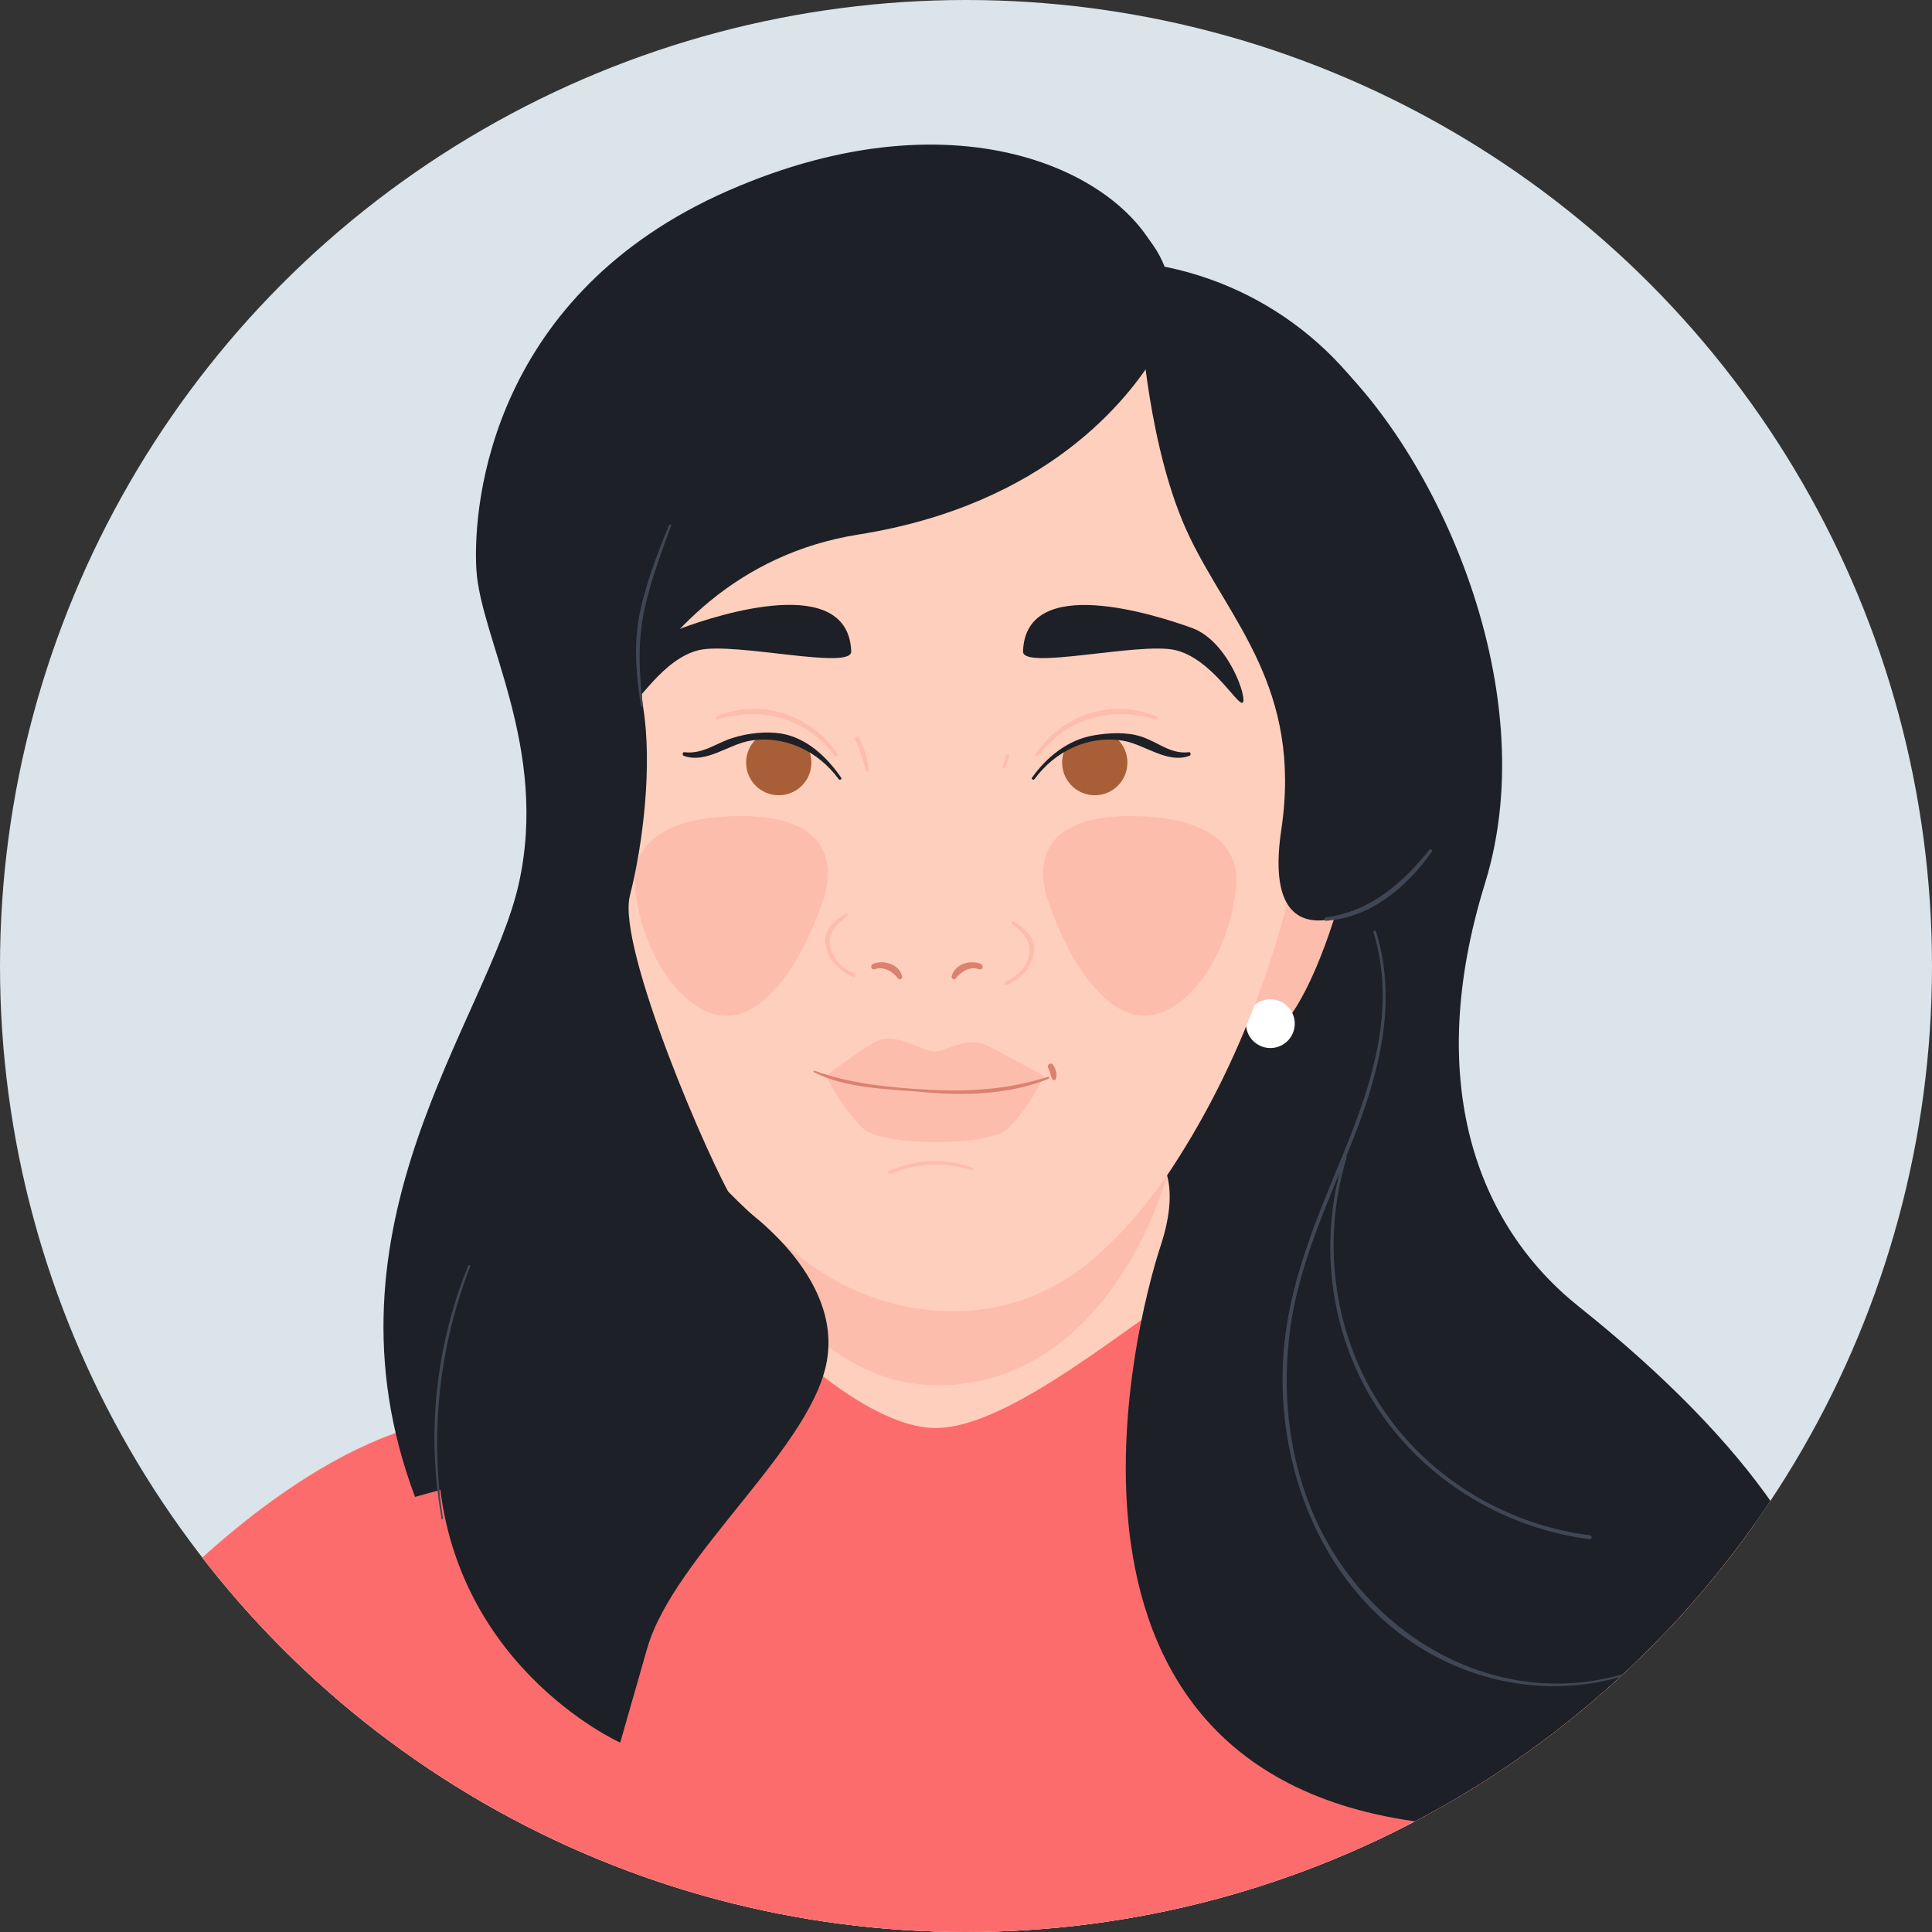 <?xml version="1.0" encoding="utf-8"?>
<!-- Generator: Adobe Illustrator 21.0.0, SVG Export Plug-In . SVG Version: 6.00 Build 0)  -->
<svg version="1.1" id="Layer_1" xmlns="http://www.w3.org/2000/svg" xmlns:xlink="http://www.w3.org/1999/xlink" x="0px" y="0px"
	 viewBox="0 0 538.6 538.6" style="enable-background:new 0 0 538.6 538.6;" xml:space="preserve">
<rect x="0" y="0" width="538.6" height="538.6" fill="#333333" stroke="none"/>
<style type="text/css">
	.st0{fill:#DAE4EA;}
	.st1{clip-path:url(#SVGID_2_);}
	.st2{fill:#FFCFBD;}
	.st3{fill:#FDBDAD;}
	.st4{fill:#FC6C6C;}
	.st5{fill:#1D2026;}
	.st6{fill:#FFFFFF;}
	.st7{fill:#A85F37;}
	.st8{fill:#DB8170;}
	.st9{fill:#404754;}
</style>
<g id="Layer_3_2_">
	<circle class="st0" cx="269.3" cy="269.3" r="269.3"/>
</g>
<g>
	<defs>
		<circle id="SVGID_1_" cx="269.3" cy="269.3" r="269.3"/>
	</defs>
	<clipPath id="SVGID_2_">
		<use xlink:href="#SVGID_1_"  style="overflow:visible;"/>
	</clipPath>
	<g class="st1">
		<path class="st2" d="M336.1,375.9c-3-24.7,1.7-115.6,1.7-115.6L270.9,275L204,260.3c0,0,9.1,83,1.3,112.9
			c-0.4,1.6-1.6,2.8-3.2,3.2c-20.4,5.1-73.2,17.1-88.8,22c-37.8,11.9-72.6,51.3-72.6,51.3l45.1,50.9l187.1,66.6l187.7-66.6
			c0,0,39.1-65.5,39.1-65.6c0.2-1-22.9-26.1-61.2-39.6C396.8,380.9,339.5,377.7,336.1,375.9z"/>
		<path class="st3" d="M328.7,310.3c0.7-32.5,2.4-67.3,2.5-69.3c0-0.1,0-0.1-0.1-0.1L262,256c0,0,0,0,0,0l-69.2-15.1
			c-0.1,0-0.1,0-0.1,0.1c0.2,2.2,4.7,43.5,4.6,78.6c0,13.2,23.2,66.6,64,66.6C309.7,386.1,328.3,328,328.7,310.3z"/>
		<path class="st4" d="M438.4,395.5c-41.6-14.7-90.1-20.5-93.6-22.2c-0.2-1.4-5.5-17.9-5.6-19.7c-24.4,15.3-57.5,44.5-78.4,44.5
			c-19.5,0-47.6-27-58.9-41.6c-0.6,0.9-7.4,17.3-8.5,17.6c-20.4,5.1-64.5,19.5-80.1,24.4c-37.8,11.9-72.6,51.3-72.6,51.3l45.1,50.9
			l187.1,66.6l187.7-66.6c0,0,39.1-65.5,39.1-65.6C499.8,434.2,476.7,409,438.4,395.5z"/>
		<path class="st5" d="M322.4,322.3c0,0,7.5,5.9,1.1,25.2c-6.4,19.3-43.4,156.9,87.8,161.7s124.8-68.4,28.9-144.9
			c-28.7-22.9-43.3-62.9-26.2-118.1c17.1-55.2-15-123.7-46.6-149.9L322.4,322.3z"/>
		<path class="st5" d="M323.9,74.1c-8.3-24.9-55.6-49.6-121-20.9c-65.3,28.7-71.2,86.2-70.1,105.5s20.3,49.8,11.8,87.8
			c-8.6,38-57.3,95.3-28.9,170.8l69.6-19.3L323.9,74.1z"/>
		<g>
			<path class="st3" d="M349.6,225.7c0,0,8.6-26.7,23.8-19.3s-7.4,80.3-19.6,81.5c-12.2,1.2-8.3-35.2-8.3-35.2L349.6,225.7z"/>
		</g>
		
			<ellipse transform="matrix(0.115 -0.993 0.993 0.115 30.094 604.484)" class="st6" cx="354.4" cy="285.3" rx="6.8" ry="6.8"/>
		<path class="st2" d="M367.8,187.6C365,155.3,346.3,54.7,260.2,54.7c-84.8,0-101.7,101.7-104.4,132.8c0,0-2.1,78.9,38.5,135.1
			c4,5.5,18.2,19.3,28.5,27.6c23.5,18.8,56.7,21.2,80.1,2.3c10.1-8.2,18-18.4,21.9-24C369.3,262.9,367.8,187.6,367.8,187.6z"/>
		<path class="st3" d="M292.2,251.2c7,20.4,16.9,30.5,24.6,31.8c12.7,2.2,26-15.8,27.8-35.9c1.1-11.7-8.4-19.9-30.8-19.6
			C291.1,227.9,288.4,240.3,292.2,251.2z"/>
		<path class="st3" d="M229.4,251.2c-7,20.4-16.9,30.5-24.6,31.8c-12.7,2.2-26-15.8-27.8-35.9c-1.1-11.7,8.4-19.9,30.8-19.6
			C230.5,227.9,233.2,240.3,229.4,251.2z"/>
		<circle class="st7" cx="305.2" cy="212.6" r="9.1"/>
		<path class="st3" d="M275.3,291.5c-5.3-2.8-11.6,1.5-14.8,1.7c-3.2-0.1-10.9-5.7-16.2-2.9c-5.4,2.9-14,9.6-14,9.6
			s3.8,8.3,10.3,14.7c5.1,5,35.1,5.2,40.4,0c6.5-6.4,10-14.7,10-14.7S280.7,294.3,275.3,291.5z"/>
		<path class="st5" d="M285.2,181.6c-0.2,5.3,32.1-2.6,42.3-0.4c10.2,2.3,17.4,15.5,18.9,14.7c1.5-0.8-3.8-17-14-20.8
			C322.2,171.4,285.9,159.7,285.2,181.6z"/>
		<path class="st5" d="M326,79c1.3,6.6-0.2,13.5-3.6,19.3c-7.7,12.9-30.7,42.4-83,50.7c-67.5,10.7-81.9,88.9-81.9,88.9
			s-16.1-55.2-2.1-99.6c13.9-44.4,50.4-82.7,90-89.4C283.4,42.4,321.2,54.2,326,79z"/>
		<path class="st5" d="M186.3,152.8c0,0-9.6,28.4-7,44.4s0,38-3.7,52.5c-3.7,14.5,22.5,75,28.9,85.1c0,0,29.5,18.7,26.2,43.4
			c-3.2,24.6-42.8,55.2-50.3,81.4c-7.5,26.2-7.5,26.2-7.5,26.2s-50.3-22.5-50.9-81.9c-0.5-59.4,23-107.6,25.7-161.7
			S186.3,152.8,186.3,152.8z"/>
		<path class="st5" d="M318.1,90.5c0,0,2.1,35.3,13.4,58.9c11.2,23.6,31.6,42.3,25.7,81.9c-5.9,39.6,24.1,20.9,24.1,20.9l12.8-95.8
			c1.4-10.9-0.3-21.9-5-31.8l0,0c-14.1-29.7-43-49.4-75.8-51.8l0,0L318.1,90.5z"/>
		<path class="st2" d="M296.4,208.6c0,0,8.9-5,21-2.9l-10.9-12.8l-14.9,4.5L296.4,208.6z"/>
		<circle class="st7" cx="217.1" cy="212.6" r="9.1"/>
		<path class="st2" d="M225.8,208.6c0,0-8.9-5-21-2.9l10.9-12.8l14.9,4.5L225.8,208.6z"/>
		<path class="st5" d="M237.3,181.6c0.2,5.3-32.1-2.6-42.3-0.4c-10.2,2.3-17.4,15.5-18.9,14.7c-1.5-0.8,3.8-17,14-20.8
			S236.5,159.7,237.3,181.6z"/>
		<path class="st3" d="M271.1,325.6c-7.7-3-15.8-2.5-23.3,0.9c-0.5,0.2-0.1,1,0.5,0.8c7.3-3.2,15-3.4,22.6-1.1
			C271.4,326.4,271.5,325.8,271.1,325.6z"/>
		<path class="st8" d="M293.6,296.9c-0.5-0.9-1.9-0.1-1.4,0.8c0.6,1,0.6,2.2,1.2,3.2c0.2,0.3,0.7,0.3,0.9,0
			C294.9,299.6,294.3,298,293.6,296.9z"/>
		<path class="st8" d="M292.1,300.2c-10.9,3.5-21.8,4.2-33.2,3.6c-10.7-0.6-21.7-1.6-31.8-5.3c-0.3-0.1-0.4,0.3-0.2,0.4
			c8.9,4.6,21.1,4.7,31,5.6c11.5,1,23.5,0.6,34.3-3.7C292.7,300.7,292.5,300.1,292.1,300.2z"/>
		<path class="st3" d="M239.5,205.6c-0.4-0.7-1.4-0.1-1.1,0.6c1.3,2.7,2.2,5.7,3,8.6c0.1,0.5,0.9,0.4,0.8-0.1
			C241.9,211.5,240.9,208.5,239.5,205.6z"/>
		<path class="st3" d="M280.4,210.7c-0.3,1-0.6,2.1-0.9,3.1c-0.1,0.5,0.6,0.7,0.7,0.2c0.4-1,0.7-2,1.1-3
			C281.5,210.4,280.6,210.1,280.4,210.7z"/>
		<path class="st5" d="M331.4,209.7c-5.2,0.6-8.6-2.9-13.4-4.4c-4.1-1.3-8.9-1-13.1-0.3c-7.1,1.2-13.1,6-17.2,11.8
			c-0.3,0.4,0.4,0.8,0.7,0.4c5.7-7.8,15-12.3,24.7-10.7c6,1,12.3,6.5,18.5,4.2C332.1,210.5,332,209.6,331.4,209.7z"/>
		<path class="st3" d="M322.4,199.7c-12.4-5.1-26.3-0.5-33.7,10.5c-0.3,0.5,0.4,0.9,0.8,0.5c7.9-10.5,20.3-13.9,32.7-10.1
			C322.7,200.7,322.9,199.9,322.4,199.7z"/>
		<path class="st5" d="M190.8,209.7c5.2,0.6,8.7-2.5,13.5-4c4.1-1.3,9.3-1.9,13.5-1.2c7.1,1.2,12.7,6.5,16.7,12.3
			c0.3,0.4-0.4,0.8-0.7,0.4c-5.7-7.8-15-12.3-24.7-10.7c-6,1-12.3,6.5-18.5,4.2C190.2,210.5,190.2,209.6,190.8,209.7z"/>
		<path class="st3" d="M199.8,199.7c12.4-5.1,26.3-0.5,33.7,10.5c0.3,0.5-0.4,0.9-0.8,0.5c-7.9-10.5-20.3-13.9-32.7-10.1
			C199.5,200.7,199.3,199.9,199.8,199.7z"/>
		<path class="st3" d="M238,271.2c-3.1-1.2-5.5-3.7-6.4-6.9c-1.2-4,1.8-6.7,4.7-9c0.4-0.3-0.1-0.9-0.5-0.7c-3.6,2.2-6.7,5.1-5.5,9.5
			c1,3.9,3.8,6.7,7.4,8.2C238.4,272.7,238.7,271.5,238,271.2z"/>
		<path class="st3" d="M280.4,273.5c3.1-1.2,5.5-3.7,6.4-6.9c1.2-4-1.8-6.7-4.7-9c-0.4-0.3,0.1-0.9,0.5-0.7c3.6,2.2,6.7,5.1,5.5,9.5
			c-1,3.9-3.8,6.7-7.4,8.2C280,275,279.7,273.8,280.4,273.5z"/>
		<g>
			<path class="st9" d="M130.5,352.9c-9.1,22.5-11.6,46.7-7.4,70.5c0,0.3,0.4,0.1,0.4-0.1c-3.7-23.7-1.1-47.9,7.6-70.3
				C131.2,352.7,130.7,352.5,130.5,352.9z"/>
			<path class="st9" d="M186.5,146.4c-3.5,8.6-6.9,17.3-8.5,26.5c-1.3,8.1-0.6,15.9,0.7,23.9c0,0.3,0.5,0.2,0.5-0.1
				c-1-9-1.5-17.6,0.4-26.5c1.7-8.1,4.7-15.9,7.5-23.7C187.2,146.2,186.6,146.1,186.5,146.4z"/>
			<path class="st9" d="M398.5,236.9c-7.4,9.2-16.6,17.3-28.8,18.8c-0.6,0.1-0.7,1.1,0,1c12.6-1,22.4-9.3,29.5-19.3
				C399.5,237.1,398.8,236.5,398.5,236.9z"/>
			<path class="st9" d="M456.7,465.3c-35.2,12.9-72.1-6.3-88.4-38.6c-8.4-16.6-11-35.6-8.9-54c2.2-19.6,10.7-37.1,17.9-55.3
				c7.2-18.3,12.4-38.3,6.3-57.7c-0.1-0.4-0.8-0.3-0.7,0.2c6.5,21-0.4,42.3-8.5,61.9c-7.4,18.1-15.2,35.9-16.6,55.7
				c-2.4,33.8,12.7,69.5,44,85.1c17,8.5,37.1,10,54.9,3.2C457.2,465.8,457,465.2,456.7,465.3z"/>
			<path class="st9" d="M443.2,428c-22.9-2.9-44.2-15.5-57.3-34.6c-14.1-20.5-17.7-47-10.5-70.7c0.1-0.5-0.6-0.6-0.7-0.2
				c-7.7,24.4-3.8,51.9,11.2,72.8c13.5,18.7,34.6,30.9,57.3,33.8C443.9,429.1,443.9,428.1,443.2,428z"/>
		</g>
		<path class="st8" d="M251.5,272.2c-0.8-3.4-5.1-4.7-8.1-3.5c-0.9,0.4-0.6,1.8,0.4,1.5c2.6-0.9,5,0.6,6.6,2.6
			C250.9,273.4,251.6,272.8,251.5,272.2z"/>
		<path class="st8" d="M265.3,272.2c0.8-3.4,5.1-4.7,8.1-3.5c0.9,0.4,0.6,1.8-0.4,1.5c-2.6-0.9-5,0.6-6.6,2.6
			C266,273.4,265.2,272.8,265.3,272.2z"/>
	</g>
</g>
</svg>
